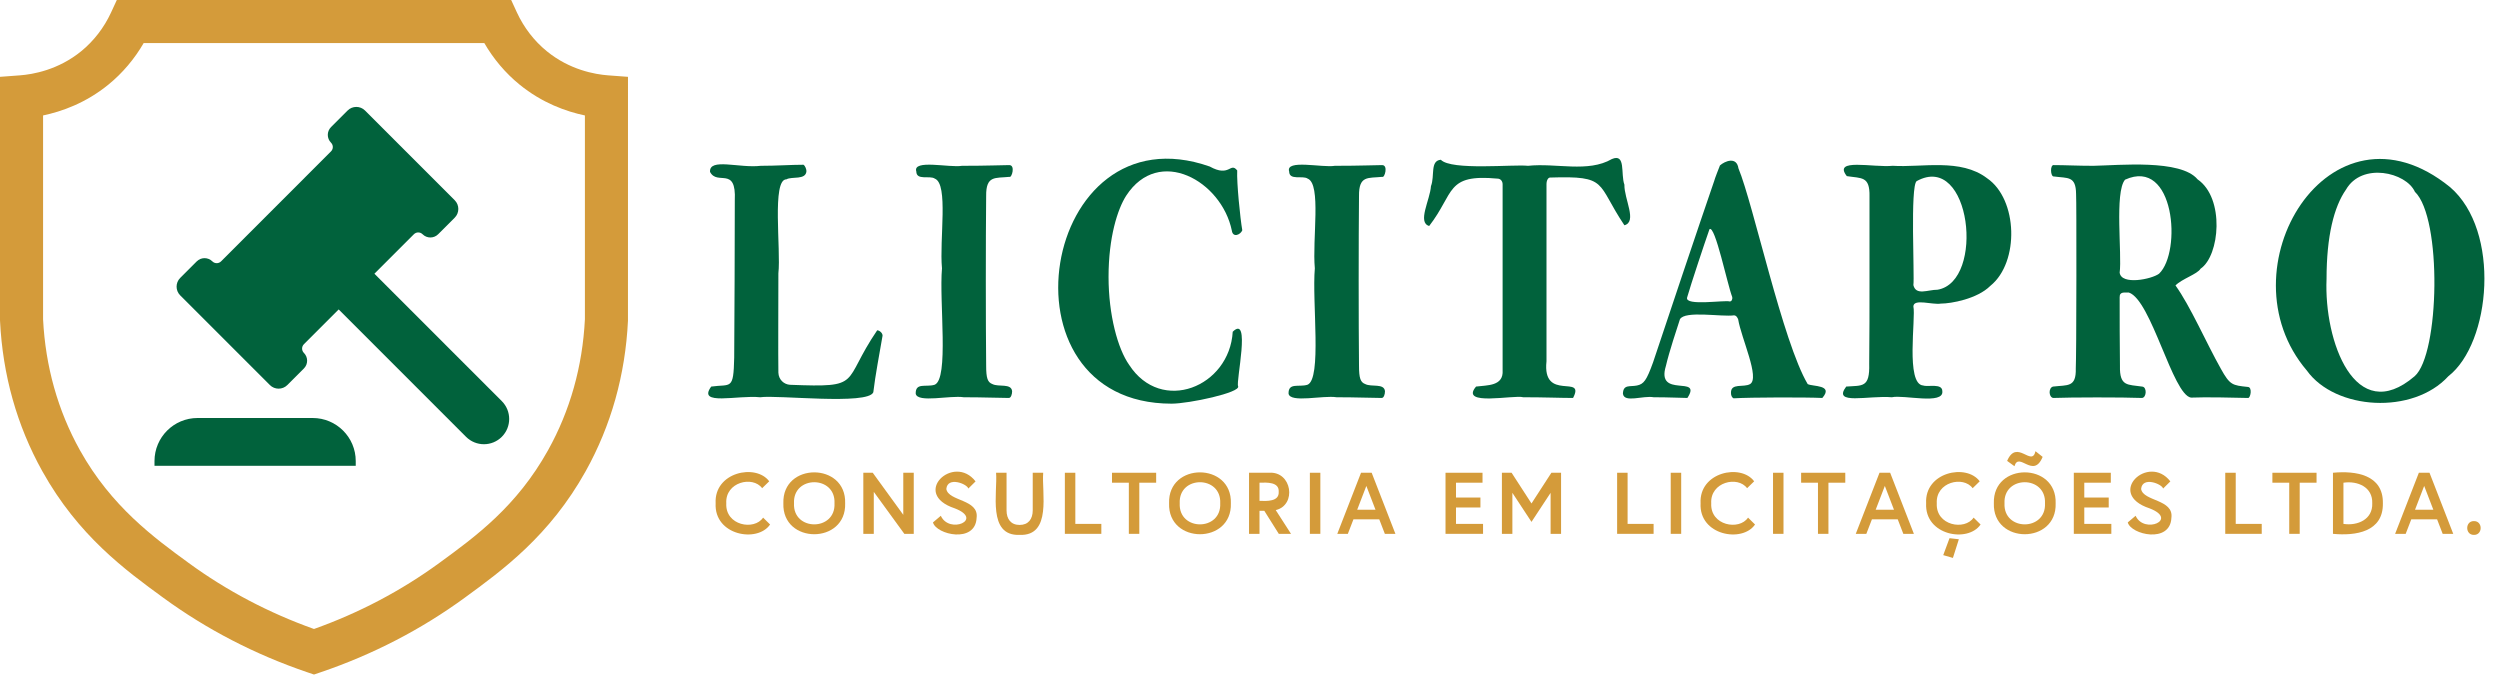 <?xml version="1.0" encoding="UTF-8"?>
<svg id="Logo" xmlns="http://www.w3.org/2000/svg" viewBox="0 0 812.61 219.253">
  <g id="Nome">
    <g>
      <path d="M262.129,55.631c-.188,2.989-4.801,1.639-6.501,2.662-4.824-.082-1.745,22.871-2.621,30.555.001,10.3-.096,25.925.001,32.29.097,2.315,1.844,3.819,3.784,3.936,23.985.919,16.561-.405,28.332-17.709.68.001,1.747.811,1.747,1.737-.989,5.751-2.381,13.037-3.008,18.402-1.725,4.247-31.307.798-36.775,1.621-7.3-.771-20.589,2.908-15.914-3.472,6.453-.896,7.236,1.329,7.472-9.375.097-8.681.194-41.782.194-51.157.528-11.339-5.678-4.636-8.054-9.258-.282-4.647,9.56-1.137,16.496-1.969,5.046.001,9.994-.347,13.875-.347.583.348.971,1.505.971,2.084Z" style="fill: #01623c;"/>
      <path d="M322.582,124.842c1.988,1.039,6.117-.344,6.404,2.314-0,1.042-.388,2.2-1.068,2.2-2.911,0-8.344-.231-14.651-.231-4.444-.701-15.025,1.952-15.622-1.156-.095-3.71,3.319-2.055,6.113-2.895,4.785-1.761,1.473-27.008,2.427-37.846-.875-9.48,2.181-27.386-2.329-29.167-1.646-1.139-5.958.708-6.017-2.313-1.268-4.085,10.842-1.147,14.846-1.853,8.344.001,13.293-.231,15.331-.231,2.111-.068.859,4.252.097,3.819-4.643.482-7.647-.543-7.568,6.25-.148,14.185-.142,41.001-0,55.091 0,4.167.485,5.439,2.038,6.019Z" style="fill: #01623c;"/>
      <path d="M393.222,54.127c6.551,3.656,6.608-1.592,8.927,1.273-.205,3.919.967,15.542,1.649,19.444-.543,1.444-3.055,2.548-3.396.116-3.316-16.154-23.732-27.675-34.35-11.342-2.813,4.398-5.724,13.541-5.724,26.388,0,12.384,3.008,23.379,6.695,28.587,10.457,16.129,32.619,7.184,33.669-10.764,5.989-5.844.985,16.196,1.748,17.709.937,2.06-16.021,5.681-21.638,5.672-58.159-.006-42.488-96.344,12.42-77.082Z" style="fill: #01623c;"/>
      <path d="M443.777,124.842c1.988,1.039,6.117-.344,6.404,2.314-0,1.042-.389,2.2-1.068,2.2-2.911,0-8.345-.231-14.652-.231-4.443-.701-15.025,1.952-15.622-1.156-.095-3.71,3.319-2.055,6.113-2.895,4.785-1.761,1.473-27.008,2.427-37.846-.875-9.48,2.181-27.386-2.329-29.167-1.646-1.139-5.958.708-6.017-2.313-1.268-4.085,10.842-1.147,14.846-1.853,8.345.001,13.294-.231,15.331-.231,2.11-.068.859,4.252.097,3.819-4.643.481-7.646-.542-7.568,6.25-.147,14.185-.142,41-0,55.091 0,4.167.485,5.439,2.038,6.019Z" style="fill: #01623c;"/>
      <path d="M523.925,51.696c4.624-1.972,2.805,4.851,4.077,8.332-.108,4.636,4.259,12.047.001,13.195-9.249-13.756-5.078-16.122-24.163-15.508-.581-.001-1.163.809-1.163,2.198v57.521c-1.444,13.378,12.772,3.985,8.636,11.921-3.979,0-9.412-.231-16.204-.231-2.938-.868-20.846,3.079-15.331-3.472,3.618-.479,8.999-.069,8.635-5.324 0.0 0.0 0-60.415 0-60.415,0-1.042-.68-1.853-1.649-1.853-16.93-1.565-13.848,4.576-22.219,15.394-3.942-1.141.293-8.496.581-12.964,1.3-3.338-.366-8.256,3.202-8.565,3.406,3.57,23.726,1.437,28.333,1.969,9.154-.979,19.503,2.313,27.265-2.2Z" style="fill: #01623c;"/>
      <path d="M565.069,54.705c4.873,11.745,14.373,56.404,22.509,70.139,1.602.866,8.532.143,4.757,4.513-5.357-.257-23.255-.222-28.818.116-.582-.232-.873-.927-.873-1.737-.107-3.358,4.114-1.688,6.21-2.894,3.26-1.943-2.852-14.852-3.88-21.064-.195-.463-.583-1.273-1.359-1.273-4.08.558-15.953-1.632-17.563,1.273-.971,3.01-3.493,10.533-4.56,15.163-3.326,10.809,12.003,2.715,6.986,10.416-1.747,0-6.017-.231-10.965-.231-3.48-.623-9.602,1.949-9.994-1.156.091-3.131,2.31-2.182,4.561-2.663,2.231-.463,3.104-1.62,5.239-7.524,3.658-11.064,15.548-46.426,19.892-59.026.194-.81,1.358-3.703,1.844-4.976,1.628-1.446,5.421-2.985,6.016.926ZM548.379,96.718c-.766,2.857,12.349.734,13.876,1.273.582-.001.97-.695.777-1.505-1.499-3.783-5.57-23.53-7.374-21.991-1.747,4.977-6.016,17.824-7.278,22.222Z" style="fill: #01623c;"/>
      <path d="M645.899,57.946c9.986,6.803,10.558,27.295,1.067,34.953-4.269,4.282-12.807,5.786-16.106,5.786-2.749.467-8.861-1.714-8.927.926.854,3.634-2.618,25.301,3.2,25.694,1.589.553,6.197-.823,6.211,1.851.532,4.521-12.635,1.09-16.397,1.969-7.637-.646-19.498,2.689-14.846-3.473,5.27-.395,7.698.487,7.471-7.408.098-7.407.098-18.866.098-28.703v-25.694c.139-6.68-2.576-5.832-7.375-6.597-4.661-5.986,8.496-2.718,14.944-3.357,9.455.613,22.048-2.535,30.661,4.051ZM623,58.872c-2.147,1.583-.646,31.045-1.067,33.796.839,3.505,4.689,1.492,7.86,1.505,15.563-2.655,10.833-45.032-6.793-35.3Z" style="fill: #01623c;"/>
      <path d="M714.309,58.293c8.905,6.128,7.21,24.854.968,29.051-1.021,1.761-6.089,3.305-8.149,5.44,4.816,6.668,10.101,18.862,14.749,27.083,2.959,5.341,3.757,5.375,8.732,5.902,1.657.016.878,3.905,0,3.588-4.386-.111-13.731-.328-18.436-.115-5.96-.916-12.905-31.724-20.182-34.144-1.169.081-3.065-.49-3.008,1.505-0,4.976-0,16.551.097,22.338-.157,6.787,2.548,6.002,7.181,6.713,1.657.082,1.485,3.554-0,3.703-6.466-.252-23.183-.222-28.915 0-1.496-.342-1.514-3.365,0-3.703,4.726-.567,7.54.358,7.374-5.903.097-1.852.194-13.31.194-29.744,0-15.625,0-24.884-.098-26.967-.066-5.899-2.638-5.068-7.18-5.672-1.182.222-1.372-3.984 0-3.703,3.59-0,7.665.231,12.807.231,8.288-.148,28.366-2.194,33.864,4.397ZM690.73,58.409c-3.454,4.03-.942,24.338-1.747,30.208.52,4.154,10.382,2.161,12.809.347,7.417-7.045,5.139-37.928-11.061-30.555Z" style="fill: #01623c;"/>
      <path d="M796.401,60.839c16.517,14.192,13.274,50.692-.584,61.457-11.487,12.569-36.725,11.062-45.991-1.854-28.051-32.835,7.434-91.423,46.575-59.603ZM762.537,61.649c-3.881,5.556-6.307,15.046-6.307,29.051-.868,20.158,9.284,48.159,28.625,31.598,8.139-7.109,8.973-51.465.094-59.954-2.875-6.358-17.243-9.69-22.412-.694Z" style="fill: #01623c;"/>
    </g>
    <g>
      <path d="M248.041,168.246l2.27,2.241c-4.123,6.059-18.235,3.545-17.7-6.893-.544-10.136,13.087-13.008,17.417-7.148l-2.298,2.24c-3.034-4.117-12.044-2.027-11.658,4.909-.373,7.267,9.127,8.935,11.97,4.651Z" style="fill: #d49b3a;"/>
      <path d="M274.71,163.594c.442,13.405-20.527,13.405-20.083-.001-.442-13.404,20.527-13.404,20.083.001ZM271.249,163.594c.429-9.134-13.592-9.135-13.162.001-.429,9.133,13.592,9.132,13.162-.001Z" style="fill: #d49b3a;"/>
      <path d="M283.678,153.666l9.928,13.673v-13.673h3.404v19.856h-3.063l-9.928-13.645v13.645h-3.404v-19.856h3.063Z" style="fill: #d49b3a;"/>
      <path d="M310.348,165.239c-14.441-4.768-.327-17.94,6.751-8.765l-2.354,2.326c-.353-1.499-6.782-4.052-7.148.142.682,4.068,10.664,3.281,9.842,9.389-.381,8.398-13.129,5.476-14.182,1.475l2.553-2.156c2.737,6.079,14.082,1.241,4.539-2.411Z" style="fill: #d49b3a;"/>
      <path d="M335.683,153.666h3.404c-.548,6.345,2.919,20.607-7.659,20.197-10.568.425-7.124-13.873-7.659-20.197h3.404v12.226c0,2.837,1.418,4.737,4.255,4.737,2.809,0,4.255-1.9,4.255-4.737v-12.226Z" style="fill: #d49b3a;"/>
      <path d="M346.126,153.666h3.404v16.623h8.453v3.233h-11.857v-19.856Z" style="fill: #d49b3a;"/>
      <path d="M366.922,156.9h-5.475v-3.234h14.354v3.234h-5.475v16.622h-3.404v-16.622Z" style="fill: #d49b3a;"/>
      <path d="M400.086,163.594c.442,13.404-20.527,13.405-20.083-.001-.442-13.404,20.527-13.404,20.083.001ZM396.625,163.594c.429-9.134-13.592-9.135-13.162.001-.429,9.133,13.592,9.132,13.162-.001Z" style="fill: #d49b3a;"/>
      <path d="M405.992,153.666h6.524c7.441-.531,9.049,10.51,2.156,12.141l4.964,7.716h-3.971l-4.709-7.488h-1.56v7.488h-3.404v-19.856ZM415.636,159.849c.198-3.234-3.853-3.035-6.241-2.949v5.899c2.391.086,6.438.284,6.241-2.95Z" style="fill: #d49b3a;"/>
      <path d="M425.767,153.666h3.404v19.856h-3.404v-19.856Z" style="fill: #d49b3a;"/>
      <path d="M442.392,153.666h3.461l7.716,19.856h-3.433l-1.815-4.709h-8.396l-1.815,4.709h-3.433l7.716-19.856ZM441.144,165.693h5.957l-2.979-7.744-2.979,7.744Z" style="fill: #d49b3a;"/>
      <path d="M473.261,161.722h7.942v3.233h-7.942v5.333h8.794v3.233h-12.198v-19.856h12.027v3.234h-8.623v4.822Z" style="fill: #d49b3a;"/>
      <path d="M491.334,153.666l6.467,9.985,6.468-9.985h3.148v19.856h-3.403v-13.332l-6.213,9.446-6.212-9.446v13.332h-3.404v-19.856h3.149Z" style="fill: #d49b3a;"/>
      <path d="M525.636,153.666h3.404v16.623h8.453v3.233h-11.857v-19.856Z" style="fill: #d49b3a;"/>
      <path d="M543.057,153.666h3.404v19.856h-3.404v-19.856Z" style="fill: #d49b3a;"/>
      <path d="M568.192,168.246l2.27,2.241c-4.123,6.059-18.234,3.545-17.7-6.893-.544-10.136,13.086-13.009,17.416-7.148l-2.297,2.24c-3.034-4.117-12.045-2.028-11.659,4.909-.373,7.266,9.128,8.935,11.97,4.651Z" style="fill: #d49b3a;"/>
      <path d="M576.31,153.666h3.404v19.856h-3.404v-19.856Z" style="fill: #d49b3a;"/>
      <path d="M590.92,156.9h-5.475v-3.234h14.353v3.234h-5.475v16.622h-3.403v-16.622Z" style="fill: #d49b3a;"/>
      <path d="M610.922,153.666h3.461l7.715,19.856h-3.432l-1.815-4.709h-8.396l-1.815,4.709h-3.433l7.716-19.856ZM609.674,165.693h5.957l-2.979-7.744-2.979,7.744Z" style="fill: #d49b3a;"/>
      <path d="M641.506,168.246l2.27,2.241c-4.123,6.059-18.234,3.545-17.7-6.893-.544-10.136,13.086-13.009,17.416-7.148l-2.297,2.24c-3.034-4.117-12.045-2.028-11.659,4.909-.373,7.266,9.128,8.935,11.97,4.651ZM634.784,181.351l-3.148-.908,2.042-5.503,3.035.341-1.929,6.07Z" style="fill: #d49b3a;"/>
      <path d="M668.175,163.594c.442,13.404-20.526,13.405-20.083-.001-.442-13.405,20.527-13.404,20.083.001ZM664.714,163.594c.429-9.134-13.592-9.135-13.162.001-.428,9.133,13.592,9.132,13.162-.001ZM652.404,149.808c3.17-7.343,8.028,2.193,9.219-3.148l2.326,1.844c-3.006,7.357-7.73-1.902-9.162,3.035l-2.383-1.73Z" style="fill: #d49b3a;"/>
      <path d="M677.484,161.722h7.942v3.233h-7.942v5.333h8.794v3.233h-12.198v-19.856h12.027v3.234h-8.623v4.822Z" style="fill: #d49b3a;"/>
      <path d="M698.707,165.239c-14.44-4.768-.327-17.94,6.751-8.765l-2.354,2.326c-.354-1.499-6.782-4.052-7.149.142.682,4.068,10.665,3.281,9.843,9.389-.382,8.398-13.129,5.476-14.183,1.475l2.553-2.156c2.737,6.079,14.083,1.242,4.539-2.411Z" style="fill: #d49b3a;"/>
      <path d="M723.305,153.666h3.404v16.623h8.453v3.233h-11.857v-19.856Z" style="fill: #d49b3a;"/>
      <path d="M744.102,156.9h-5.475v-3.234h14.353v3.234h-5.475v16.622h-3.403v-16.622Z" style="fill: #d49b3a;"/>
      <path d="M774.542,163.594c.151,9.33-8.847,10.628-16.226,9.928v-19.856c7.382-.702,16.378.603,16.226,9.929ZM771.083,163.594c.195-5.263-4.723-7.371-9.361-6.694v13.389c4.637.687,9.557-1.463,9.361-6.694Z" style="fill: #d49b3a;"/>
      <path d="M786.234,153.666h3.461l7.716,19.856h-3.433l-1.815-4.709h-8.396l-1.815,4.709h-3.433l7.716-19.856ZM784.986,165.693h5.957l-2.979-7.744-2.979,7.744Z" style="fill: #d49b3a;"/>
      <path d="M804.138,169.381c2.912-.054,2.912,4.537-0,4.482-2.912.054-2.912-4.537 0-4.482Z" style="fill: #d49b3a;"/>
    </g>
  </g>
  <g id="_Ícone" data-name="Ícone">
    <g id="Martelo_e_Base">
      <g id="Base">
        <path d="M101.629,135.868h-37.412c-7.732,0-14,6.268-14,14v1.529h65.412v-1.529c0-7.732-6.268-14-14-14Z" style="fill: #01623c;"/>
      </g>
      <g id="Martelo">
        <path d="M163.1,141.991c-3.2,3.2-8.4,3.2-11.61,0l-41.4-41.41-11.31,11.31c-.78.78-.78,2.04,0,2.82.7.7,1.05,1.61,1.05,2.53,0,.92-.35,1.83-1.05,2.53l-5.39,5.39c-1.56,1.56-4.1,1.56-5.66,0l-29.16-29.16c-1.56-1.56-1.56-4.1,0-5.66l5.38-5.38c1.4-1.4,3.68-1.4,5.08,0,.39.39.9.58,1.41.58s1.02-.19,1.41-.58l35.75-35.76c.78-.78.78-2.04,0-2.82-.7-.7-1.05-1.62-1.05-2.54s.35-1.83,1.05-2.53l5.39-5.39c1.56-1.56,4.1-1.56,5.66,0l29.16,29.17c1.56,1.56,1.56,4.1,0,5.66l-5.39,5.39c-1.4,1.4-3.66,1.4-5.06,0-.39-.39-.9-.59-1.42-.59-.51,0-1.02.2-1.41.59l-12.83,12.83,41.4,41.4c3.21,3.21,3.21,8.41,0,11.62Z" style="fill: #01623c;"/>
      </g>
    </g>
    <path id="Escudo" d="M102.06,219.253l-2.254-.767c-16.897-5.75-32.62-13.89-46.733-24.193-12.305-8.974-27.623-20.145-39.327-41.146C5.492,138.324.87,121.884.008,104.282l-.008-.342V24.974l6.479-.484c4.242-.317,12.473-1.76,19.944-7.861,4.072-3.326,7.416-7.668,9.67-12.559l1.876-4.07h128.183l1.876,4.07c2.253,4.89,5.599,9.231,9.676,12.555,7.468,6.105,15.697,7.548,19.938,7.865l6.479.484-.008,79.308c-.861,17.601-5.482,34.041-13.736,48.863-11.687,20.99-27.015,32.169-39.331,41.15-14.117,10.307-29.84,18.447-46.73,24.191l-2.254.767ZM14,103.766c.777,15.369,4.806,29.691,11.976,42.568,10.207,18.314,24.147,28.48,35.349,36.65,12.343,9.011,26.036,16.225,40.736,21.463,14.692-5.234,28.386-12.448,40.732-21.461,11.795-8.603,25.161-18.35,35.352-36.652,7.171-12.879,11.2-27.2,11.976-42.569V37.526c-6.056-1.266-13.911-4.04-21.271-10.057-4.548-3.708-8.443-8.309-11.427-13.47H46.698c-2.982,5.159-6.874,9.76-11.42,13.472-7.365,6.015-15.222,8.788-21.277,10.054v66.24Z" style="fill: #d49b3a;"/>
  </g>
</svg>